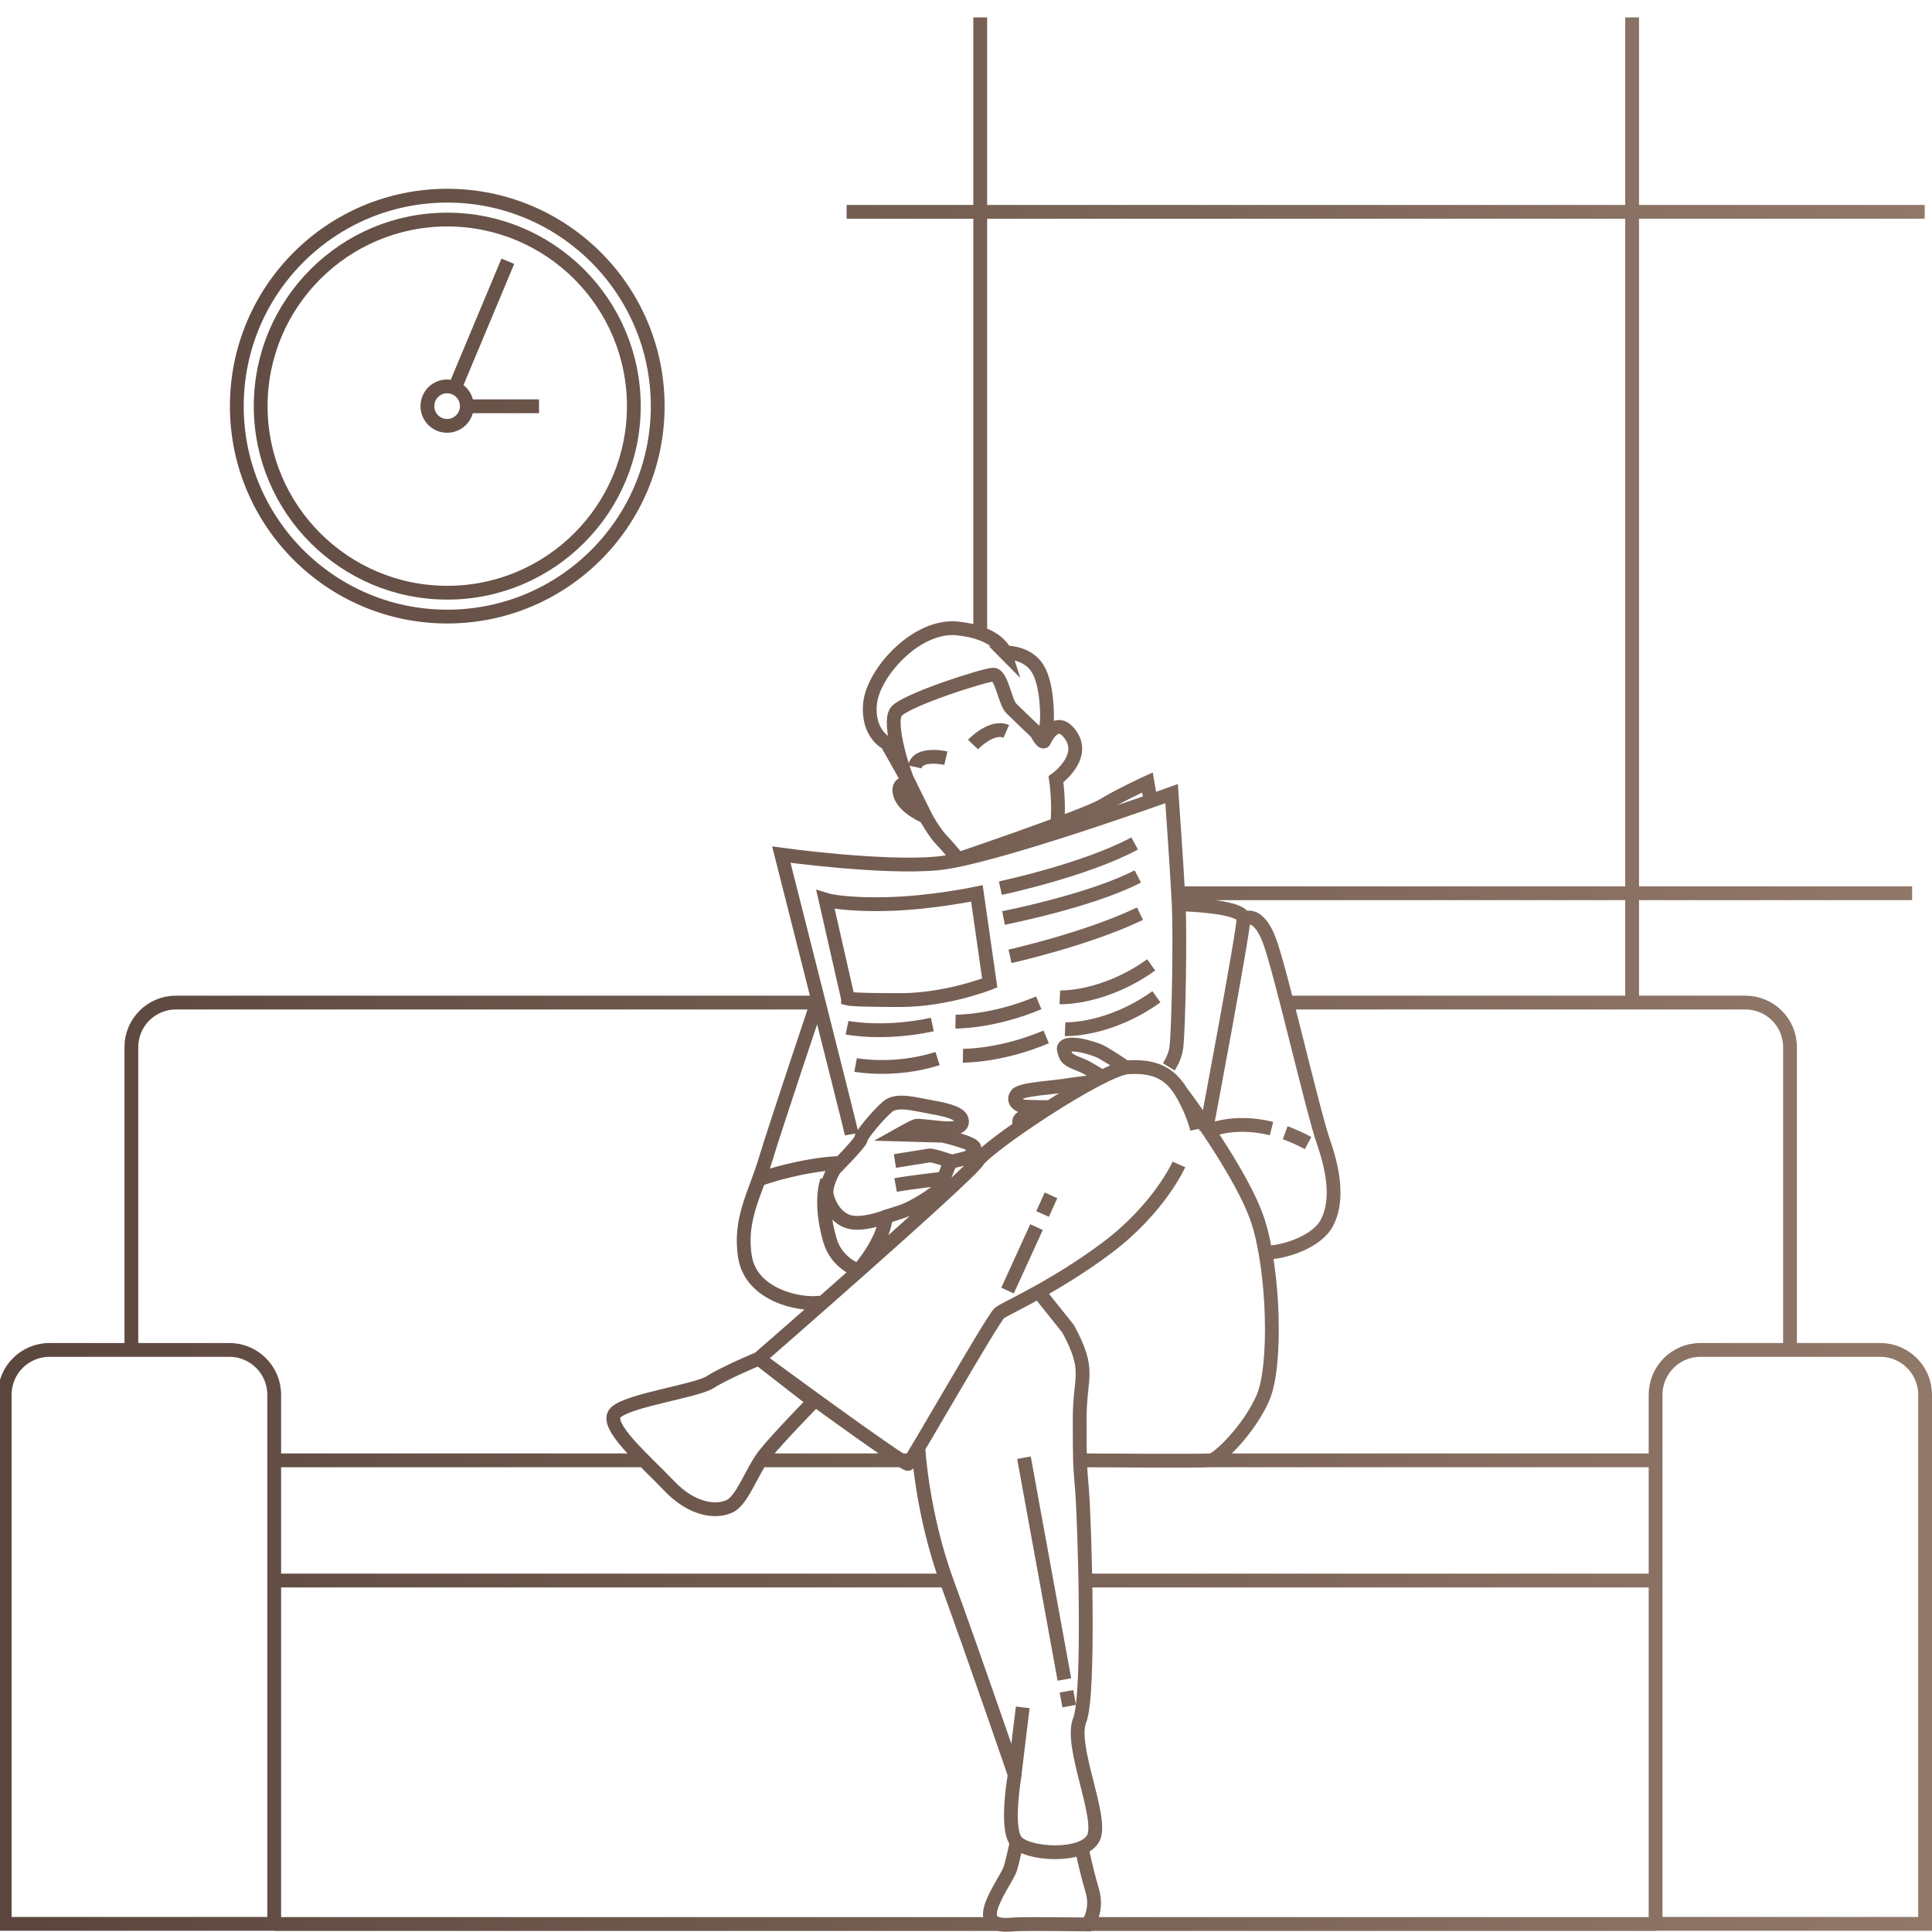 <?xml version="1.0" encoding="UTF-8"?>
<svg id="Layer_1" data-name="Layer 1" xmlns="http://www.w3.org/2000/svg" xmlns:xlink="http://www.w3.org/1999/xlink" viewBox="0 0 140 140">
  <defs>
    <style>
      .cls-1 {
        fill: none;
        stroke: url(#linear-gradient);
        stroke-miterlimit: 10;
      }
    </style>
    <linearGradient id="linear-gradient" x1="-.16" y1="70.59" x2="139.97" y2="70.59" gradientUnits="userSpaceOnUse">
      <stop offset="0" stop-color="#5b463e"/>
      <stop offset="1" stop-color="#91796a"/>
    </linearGradient>
  </defs>
  <path class="cls-1" d="m71.03,1.26v44.56m14.38,18.91h53.15M32.41,14.18c-8.42,0-15.25,6.83-15.25,15.25s6.83,15.25,15.25,15.25,15.25-6.83,15.25-15.25-6.83-15.25-15.25-15.25Zm13.52,15.25c0,7.47-6.06,13.52-13.52,13.52s-13.52-6.06-13.52-13.52,6.06-13.52,13.52-13.52,13.52,6.06,13.52,13.52Zm-12.1,0c0,.79-.64,1.43-1.43,1.43s-1.43-.64-1.43-1.43.64-1.43,1.43-1.43,1.43.64,1.43,1.43Zm2.97-10.5l-3.8,9.08m6.06,1.43h-5.23m95.88,68.38v-21.94c0-1.79-1.45-3.23-3.23-3.23h-33.01m-34.54,0H12.75c-1.79,0-3.23,1.45-3.23,3.23v21.94m78.22,8h32.22m-65.03,0h11.71m-46.76,0h26.68m32.09,8.71h41.32m-41.32,24.89h41.32m-100.08,0h52.49m-52.49-24.89h48.45m-51.71-16.71H3.59c-1.8,0-3.25,1.46-3.25,3.25v38.34h19.53v-38.34c0-1.8-1.46-3.25-3.25-3.25Zm119.61,0h-13.02c-1.8,0-3.25,1.46-3.25,3.25v38.34h19.53v-38.34c0-1.8-1.46-3.25-3.25-3.25Zm-70.35-41.06s1.26,3.04,2.43,4.21c.27.27.88,1.03,1.14,1.29m7.15-2.53c.17-1.54-.09-3.26-.09-3.26,0,0,2.16-1.54,1.11-3.14-1.05-1.6-1.89.23-1.89.23m-9.86,3.21s-.96-.17-.65.82,1.85,1.6,1.85,1.6l-1.2-2.42Zm6.95-9.47s-.46-1.45-3.44-1.76c-2.98-.31-6.11,3.21-6.34,5.42-.23,2.22,1.22,2.9,1.22,2.9,0,0,1.83,3.21,1.6,2.9-.23-.31-1.6-4.35-.92-5.2.69-.84,6.42-2.67,7.03-2.67s.84,1.99,1.3,2.44c.46.46,1.83,1.76,1.83,1.76,0,0,.53,1.07.61.46.08-.61.15-1.45.15-1.45,0,0,.08-2.44-.69-3.67-.76-1.22-2.37-1.15-2.37-1.15Zm.09,5.7c-1.07-.47-2.41.95-2.41.95m-1.97.99s-2.01-.47-2.25.63m-7.02,16.9s-3.11,9.27-3.83,11.66-1.9,4.24-1.45,6.97c.45,2.73,3.9,3.51,5.46,3.29m1.25-10.11c-2.33.11-5.22.96-5.72,1.21m4.95.07s-.59,1.48.19,4.25c.5,1.78,2.08,2.25,2.08,2.25,0,0,1.83-2.04,2-3.91m23.18-6.13s2.73-14.45,2.73-15.45-5.18-1.06-5.18-1.06m-1.56-7.53l-.22-1.28s-1.95.89-3.23,1.67c-1.28.78-10.82,4.01-10.82,4.01m15.6,14.93c.26-.42.49-.92.55-1.46.16-1.46.28-8.09.16-10.45-.12-2.37-.51-7.89-.51-7.89,0,0-12.94,4.66-16.92,5.05-3.98.39-11.36-.63-11.36-.63,0,0,5.03,19.85,5.1,20.26m-.27-9.82s.38.1,3.78.1,6.49-1.24,6.49-1.24l-.93-6.49s-3.24.69-6.49.77c-3.24.08-4.48-.31-4.48-.31l1.63,7.16Zm11.04-8.01s6.18-1.31,9.73-3.24m-9.5,5.4s6.33-1.24,9.73-3.01m-9.26,5.79s5.56-1.24,9.42-3.09m-21.23,8.26s2.63.54,6.18-.23m1.68-.21s2.68.05,6.03-1.36m1.53-.4s3.14.14,6.62-2.35m-6.24,4.66s3.14.14,6.62-2.35m-14.02,4.27s2.68.05,6.03-1.36m-13.81,2.03s2.78.54,5.94-.46m-8,10.01c.22.8.85,1.79,1.92,1.88,1.07.09,2.37-.45,2.37-.45,0,0,.63-.18,1.25-.4.63-.22,2.19-1.16,2.54-1.56.36-.4.63-1.88.98-2.01.36-.13,1.03-.22,1.21-.36.18-.13.36-.27.4-.63.04-.36-2.28-.89-2.28-.89l-3.17-.09s1.03-.58,1.25-.63c.22-.04,1.74.18,2.23.18s1.12-.04,1.07-.54c-.04-.49-.89-.76-2.14-.98-1.25-.22-2.59-.63-3.26-.04-.67.58-1.88,2.01-1.92,2.32-.04.31-1.92,2.19-1.92,2.19,0,0-.76,1.21-.54,2.01Zm9.06-2.54s-1.43-.49-1.65-.45c-.22.04-2.5.4-2.5.4m3.35,1.29s-2.32.27-3.3.45m9.83-4.95c-.21.01-.37.02-.47.03-.36.03-.46.25-.39.47m5.24-3.02l-1.67.22c-.78.17-3.4.28-3.74.67-.33.39-.06.78.5.89.22.04,1.59.05,2.03.04m5.32-2.88c-.51-.37-1.61-1.08-2-1.23-1.34-.5-2.62-.61-2.45,0,.17.61.22.67,1.34,1.11.28.11.97.53,1.23.7m12.04,12.85c1.34,0,3.73-.78,4.45-2.17.72-1.39.61-3.34-.22-5.74-.84-2.4-3.12-12.49-3.96-14.72-.84-2.23-1.84-1.56-1.84-1.56m4.65,16.25c-.58-.31-1.14-.56-1.66-.75m-.99-.3c-2.91-.72-4.74.25-4.74.25m-9.26,23.79s9.08.06,9.61,0c.53-.06,2.76-2.22,3.77-4.53,1.01-2.31.79-9.19-.34-12.73-1.12-3.55-5.56-9.4-5.56-9.4m-11.9,54.11s-.32,1.54-.51,2.14c-.19.59-1.34,2.14-1.47,3.15s1.02.95,1.72.89c.7-.06,5.36,0,5.36,0,0,0,.77-1.01.32-2.49-.45-1.49-.83-3.39-.83-3.39m-11.76-28.62s.25,4.72,2.1,9.77c1.85,5.05,4.88,13.88,4.88,13.88,0,0-.67,3.79.08,4.8s4.96,1.26,5.64-.25c.67-1.51-1.77-6.65-1.01-8.5.76-1.85.34-14.64.17-16.66-.17-2.02-.17-2.1-.17-5.22s.84-3.37-.84-6.48l-2.14-2.68m1.87,28.09l-2.93-16.07m3.28,18l-.2-1.07m-3.76,6.04l.59-4.88m12.63-41.89s-.24-1.18-1.12-2.66-2.07-1.95-3.9-1.83c-1.83.12-10.17,5.68-10.88,6.8-.71,1.12-15.85,14.31-15.85,14.31,0,0,10.58,7.8,10.82,7.63.24-.18,6.15-10.58,6.62-10.94s4.02-1.89,7.8-4.73c3.78-2.84,5.2-6.03,5.2-6.03m-30.45,14.07s-2.51,1.05-3.51,1.7c-1,.65-5.9,1.3-6.85,2.2-.95.9,2.15,3.5,3.85,5.3,1.7,1.8,3.45,1.95,4.4,1.5.95-.45,1.6-2.55,2.55-3.75.95-1.2,3.55-3.85,3.55-3.85l-3.99-3.1Zm20.57-10.48l.61-1.35m-3.15,6.9l2.1-4.6M118.27,1.26v71.4M61.35,15.35h78.12"/>
</svg>